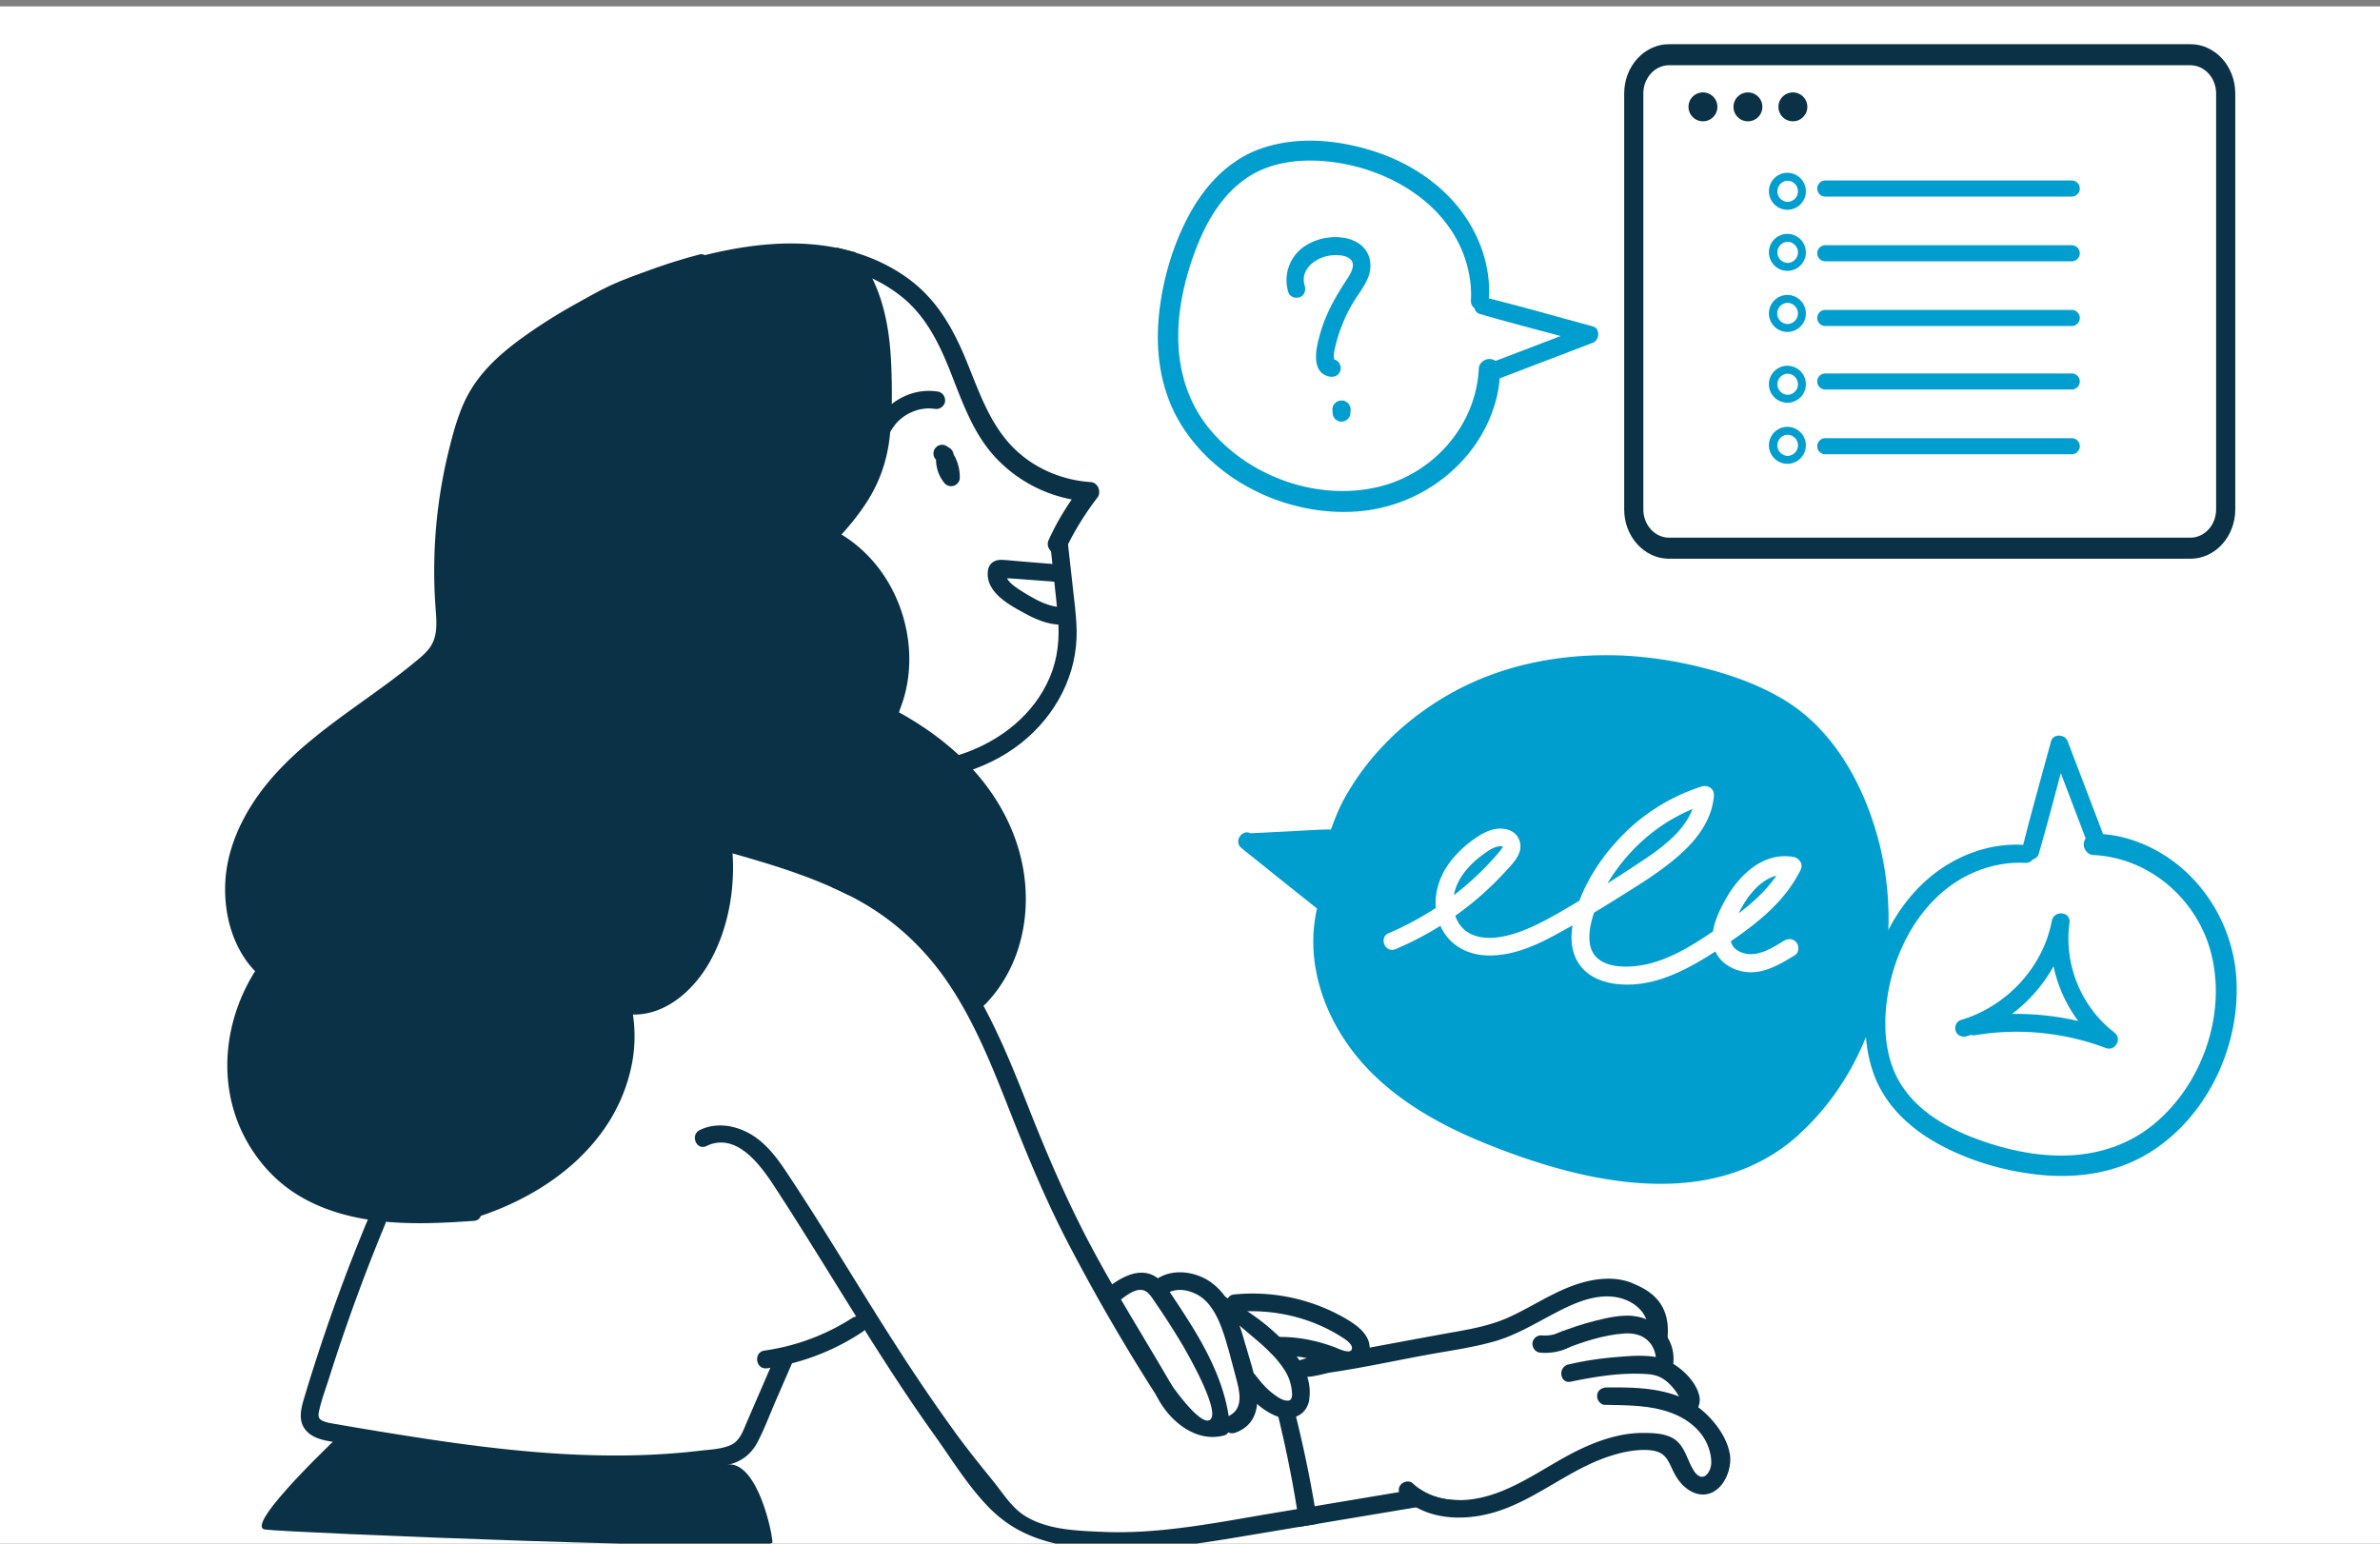 <svg xmlns="http://www.w3.org/2000/svg" fill="none" viewBox="0 0 148 96"><rect x="0" y="0" width="148" height="96" fill="#808080" stroke="none"/><g clip-path="url(#a)"><path fill="#fff" d="M0 .4h148v96H0z"/><path fill="#0b3146" d="M67.823 29.98c-1.893-.119-3.74-.951-5.02-2.36-1.34-1.472-1.967-3.383-2.712-5.194-.764-1.866-1.724-3.612-3.33-4.884-1.55-1.23-3.474-1.961-5.427-2.25-2.634-.383-5.332.01-7.888.673-.283.073-.503.302-.457.613.041.27.33.525.613.457 4.074-.97 8.766-1.4 12.31 1.294 1.595 1.212 2.45 2.931 3.173 4.751.722 1.825 1.38 3.763 2.711 5.25a8.669 8.669 0 0 0 4.852 2.73 15.876 15.876 0 0 0-1.45 2.555c-.132.298.05.663.339.778.324.128.63-.05.777-.339a18.11 18.11 0 0 1 1.925-3.104c.275-.352.041-.942-.42-.97z"/><path fill="#0b3146" d="M66.698 36.395c-.105-.965-.21-1.93-.324-2.899-.083-.704-1.153-.544-1.084.156.16 1.573.352 3.141.494 4.714.119 1.308.009 2.56-.512 3.777-.988 2.305-3.05 3.919-5.382 4.724-1.422.49-2.95.686-4.45.658-.306-.004-.594.174-.63.503-.033.284.192.627.502.631 2.89.046 5.89-.626 8.195-2.455 2.153-1.71 3.512-4.271 3.443-7.042-.023-.924-.151-1.847-.252-2.767z"/><path fill="#0b3146" d="M56.085 48.088c-.96 2.176-1.92 4.362-2.88 6.539-.152.343-.307.69-.453 1.033-.33-.17-.668-.33-1.006-.475.15-.343.306-.686.457-1.03.951-2.158 1.907-4.311 2.862-6.47.284-.644 1.304-.247 1.02.403zm-4.06-32.677c-.124.188-.151.467.013.636.202.21.389.434.554.663 1.207 1.65 1.582 3.74 1.696 5.77a33.059 33.059 0 0 1-.023 3.81c-.087 1.376-.352 2.716-1.06 3.914-.773 1.299-1.843 2.318-2.826 3.443-.412.471.329 1.212.79.777 1.011-.96 1.985-2.039 2.74-3.214.809-1.258 1.27-2.625 1.426-4.11.147-1.41.147-2.85.092-4.267-.046-1.267-.183-2.534-.522-3.759a10.105 10.105 0 0 0-.667-1.774 7.79 7.79 0 0 0-1.056-1.614l-1.157-.293z"/><path fill="#0b3146" d="M59.976 47.297c-1.211-1.198-2.597-2.186-4.088-3.005 1.35-3.15.55-7.069-1.76-9.57a8.36 8.36 0 0 0-2.442-1.834c-.265-.132-.604.05-.709.311-.114.297.046.572.311.709 2.83 1.422 4.417 4.783 4.102 7.878a7.125 7.125 0 0 1-.755 2.552c-.146.288.07.6.32.727 2.47 1.267 4.71 3.096 6.178 5.474 1.381 2.236 1.907 4.997 1.267 7.563a8.179 8.179 0 0 1-.787 2.012c-.16.292-.347.571-.548.837a5.79 5.79 0 0 1-.366.448c-.037.04-.078.096-.124.15a.44.44 0 0 0-.242.042c-.42.215-.58.8-.155 1.115.48.357.928-.073 1.239-.407a8.57 8.57 0 0 0 1.34-1.938c.7-1.363 1.033-2.922 1.033-4.45 0-3.296-1.5-6.319-3.823-8.614zm-8.724-7.39c-.311-.123-.59.05-.736.32-.48.901-1.647 1.139-2.566.96-1.079-.205-2.149-.923-2.862-1.746-.75-.869-1.061-1.893-.604-2.986.384-.92 1.148-1.779 2.145-2.03.983-.247 2.099.26 2.4 1.257.087.284.467.398.718.293.298-.128.375-.43.293-.718-.375-1.29-1.742-2.049-3.027-2.017-1.408.037-2.62 1.02-3.292 2.204-.394.69-.64 1.445-.609 2.245.032.723.325 1.409.728 2.003.818 1.212 2.213 2.186 3.626 2.552 1.577.407 3.329-.092 4.11-1.6.142-.275-.059-.632-.32-.737z"/><path fill="#0b3146" d="m50.484 37.26-2.995-.814c-.275-.073-.609.01-.714.31-.087.257.014.632.311.714.746.206 1.495.412 2.24.613l-.054.073c-.188.238-.393.466-.563.718-.16.238-.141.594.11.768.265.183.558.115.768-.11.206-.224.384-.47.572-.708.187-.238.375-.476.567-.714.206-.26.105-.754-.242-.846z"/><path fill="#0b3146" d="M50.968 39.894a22.369 22.369 0 0 0-1.257-6.141c-.233-.659-1.226-.234-.997.42a21.966 21.966 0 0 1 1.161 5.817c.06.965.05 1.934-.022 2.903-.078 1.02-.27 2.008-.43 3.014-.096.599.887.864 1.051.26.54-2.007.622-4.206.499-6.269zm8.327-11.647a.558.558 0 0 0-.343-.44.531.531 0 0 0-.695-.031.534.534 0 0 0-.206.365c-.009.133.014.289.11.394a.462.462 0 0 1 .046.055c0 .52.187 1.042.517 1.445a.538.538 0 0 0 .804.04.52.52 0 0 0 .156-.31 2.8 2.8 0 0 0-.389-1.518zm-1.01-3.897c-1.56-.242-3.114.618-3.85 1.985-.133.247.054.613.306.7.306.105.553-.041.7-.306-.055.1 0 0 .013-.019.018-.032.041-.068.064-.1l.137-.192c.046-.055.092-.11.137-.16.055-.055.074-.078.097-.096.11-.101.224-.197.347-.28.06-.04.119-.077.178-.114.078-.04.115-.06.151-.077.133-.064.275-.124.416-.17l.083-.027c.009 0 .032-.01.055-.014.068-.018.137-.032.205-.04.078-.015.156-.024.234-.033.04 0 .077-.004.118-.009h.055c.147 0 .293.014.435.032.283.041.585-.192.603-.48a.554.554 0 0 0-.48-.604zm-14.162-8.074c-.037-.261-.325-.526-.604-.453a33.145 33.145 0 0 0-10.782 4.998c-1.623 1.148-3.082 2.423-3.905 4.275-.42.947-.686 1.953-.933 2.954a31.429 31.429 0 0 0-.608 3.192 31.583 31.583 0 0 0-.215 6.438c.064.942.206 1.925-.434 2.707-.289.357-.663.64-1.016.929-.411.338-.836.663-1.266.987-3.123 2.337-6.63 4.436-8.748 7.82-.937 1.495-1.568 3.187-1.61 4.96-.04 1.688.38 3.403 1.395 4.77.142.192.302.37.467.544-1.889 2.996-2.35 6.827-.778 10.07.755 1.554 1.916 2.908 3.389 3.822 1.49.924 3.187 1.413 4.915 1.628 2.012.252 4.056.15 6.073.01.727-.051.562-1.171-.16-1.121-3.178.224-6.626.375-9.557-1.093-2.821-1.408-4.559-4.477-4.5-7.609.037-1.952.682-3.85 1.788-5.446.188-.27.12-.576-.114-.791-2.428-2.222-2.135-6.063-.63-8.702 1.888-3.31 5.216-5.382 8.212-7.572.818-.6 1.637-1.207 2.391-1.88.713-.64 1.23-1.371 1.335-2.35.11-1.006-.073-2.044-.105-3.05-.027-1.015 0-2.03.078-3.04.15-2.054.498-4.112 1.07-6.092.26-.891.571-1.797 1.07-2.588.507-.8 1.18-1.45 1.911-2.034 3.325-2.657 7.307-4.578 11.414-5.675.279-.073.498-.297.452-.604zm21.972 21.491c-.686-.014-1.308-.274-1.907-.613a13.825 13.825 0 0 1-.8-.484 4.609 4.609 0 0 1-.343-.243c-.064-.05-.124-.1-.183-.155a.53.53 0 0 1-.078-.082 1.14 1.14 0 0 1-.123-.156c-.014-.023-.028-.046-.046-.064.17-.004.352.01.53.023.805.06 1.61.119 2.415.183a.557.557 0 0 0 .603-.48c.032-.284-.187-.58-.48-.604-.75-.06-1.5-.119-2.254-.183-.375-.032-.75-.073-1.125-.091-.453-.023-.823.224-.873.7-.151 1.353 1.399 2.14 2.387 2.674.663.362 1.39.645 2.149.659.297.004.571-.17.608-.485.032-.274-.188-.599-.485-.608zm5.835 49.052a122.315 122.315 0 0 1-5.607-9.695c-1.408-2.73-2.556-5.55-3.68-8.409-1.002-2.538-2.04-5.098-3.55-7.385-1.54-2.34-3.561-4.22-6.049-5.519-.096-.05-.192-.1-.292-.146-.33-.17-.668-.33-1.006-.476-2.268-1.015-4.683-1.692-7.065-2.364-.284-.082-.407-.453-.306-.704.114-.297.42-.389.704-.31 2.414.653 4.842 1.334 7.124 2.35a23.695 23.695 0 0 1 2.3 1.17c2.478 1.459 4.454 3.535 5.944 5.981 1.464 2.405 2.51 5.02 3.54 7.636 1.143 2.9 2.368 5.74 3.827 8.496 1.591 2.996 3.407 5.858 5.103 8.794.33.567-.64 1.125-.988.58z"/><path fill="#0b3146" d="M76.48 88.67c-.207-2.3-1.24-4.394-2.443-6.328a50.297 50.297 0 0 0-.95-1.468c-.284-.425-.55-.878-.924-1.235-.965-.919-2.159-.384-3.082.293-.563.416.1 1.262.663.855.338-.247.786-.599 1.23-.567.388.028.622.42.818.713a49.096 49.096 0 0 1 1.61 2.488c.892 1.495 2.355 4.28 1.893 4.829-.462.548-1.948-1.404-2.488-2.181-.352-.508-1.156.187-.882.745.731 1.49 2.405 2.954 4.216 2.45.247-.068.357-.37.334-.594z"/><path fill="#0b3146" d="M77.449 83.636c-.476-1.729-1.157-3.722-3.041-4.34-.92-.302-1.966-.233-2.712.435-.512.462.137 1.312.663.855.59-.512 1.418-.435 2.076-.083.791.426 1.235 1.28 1.537 2.095.361.978.594 2.003.869 3.009.228.85.553 1.993-.44 2.46-.649.306-.237 1.28.435 1.029 2.295-.86 1.07-3.819.617-5.46z"/><path fill="#0b3146" d="M81.422 87.02c-.087.562-.407.919-.823 1.079-.33.128-.722.132-1.106.009-.06-.014-.115-.037-.17-.06-.827-.342-1.637-1.083-2.103-1.842-.361-.586.425-1.24.864-.668.307.393.608.764 1.002 1.075.31.247.686.535 1.033.503.1-.01.155-.069.188-.151.073-.183.027-.476.004-.627a2.84 2.84 0 0 0-.434-1.134c-.476-.759-1.148-1.367-1.825-1.943-.873-.74-1.751-1.477-2.63-2.218-.52-.443-.982-1.573.261-.736 1.285.864 2.287 1.44 3.22 2.24 1.27 1.093 2.789 2.63 2.51 4.477z"/><path fill="#0b3146" d="m90.778 93.289-2.712.452c-1.276.216-2.551.426-3.832.64l-2.295.385c-.37.064-.745.123-1.116.187-.828.137-1.655.28-2.483.416-1.788.298-3.576.613-5.382.81-2.245.247-4.61.37-6.84-.078-1.926-.389-3.412-1.06-4.774-2.51-1.24-1.317-2.182-2.867-3.229-4.33-2.396-3.352-4.554-6.869-6.726-10.367-1.089-1.747-2.172-3.494-3.302-5.213-.855-1.303-2.336-3.288-4.152-2.41-.626.307-1.038-.686-.42-.992 1.001-.494 2.176-.306 3.118.229.974.553 1.67 1.477 2.277 2.391 2.36 3.54 4.514 7.216 6.818 10.792a115.03 115.03 0 0 0 3.604 5.304c.763 1.056 1.582 2.076 2.405 3.087.599.736 1.148 1.646 1.961 2.167 1.413.906 3.293.951 4.898 1.02 3.52.15 7.033-.572 10.49-1.153l1.559-.26c.37-.06.74-.124 1.106-.183l5.24-.878c.421-.069.847-.137 1.267-.21.732.503 1.61.713 2.51.708z"/><path fill="#0b3146" d="M107.569 90.436c-.224-1.382-1.505-2.749-2.593-3.325-1.532-.814-3.37-.841-5.057-.823-.293 0-.567.16-.6.48-.031.27.184.595.48.6 1.514.031 3.11.008 4.514.662.709.33 1.358.86 1.738 1.555.224.412.388.974.361 1.445-.023.443-.398 1.102-.887.672-.124-.11-.206-.256-.288-.398-.297-.535-.458-1.189-.901-1.628-.531-.52-1.399-.558-2.108-.562-1.793-.014-3.512.718-5.048 1.582-1.971 1.107-3.951 2.529-6.292 2.597h-.11c-.9.01-1.779-.2-2.51-.708a3.681 3.681 0 0 1-.421-.339c-.215-.201-.595-.105-.76.11a.505.505 0 0 0-.086.439.66.66 0 0 0 .196.316c.266.251.558.461.87.63 1.527.851 3.484.769 5.116.23 2.35-.774 4.271-2.452 6.59-3.298.845-.306 1.806-.544 2.711-.494 1.404.078 1.221.979 1.921 1.903.306.402.731.74 1.225.836 1.331.252 2.122-1.376 1.943-2.482z"/><path fill="#0b3146" d="M105.69 87.166a.878.878 0 0 0 .009-.179c-.124-1.143-1.523-2.34-2.588-2.565-.874-.183-1.843-.087-2.726-.014-.965.083-1.92.23-2.862.453-.663.16-.53 1.207.155 1.066 1.564-.325 3.242-.595 4.847-.462.65.055 1.084.338 1.509.841.741.873.489 1.377.842 1.582.544.32.768-.366.818-.722z"/><path fill="#0b3146" d="M101.547 81.834c-.778-.064-1.564.11-2.314.297-.823.21-1.628.471-2.414.791-.645.26-.224 1.253.42.997 1.18-.466 2.479-.9 3.754-.988.522-.036 1.066.055 1.464.426.343.315.521.772.521 1.239-.005.686 1.024.841 1.084.123.128-1.49-1.061-2.753-2.52-2.876z"/><path fill="#0b3146" d="M101.515 79.8c-1.281-.517-2.73-.239-3.97.255-1.289.517-2.455 1.294-3.717 1.866-1.354.613-2.817.81-4.262 1.074-1.463.27-2.93.54-4.394.814-.014-.937-.997-1.536-1.76-1.957a11.542 11.542 0 0 0-6.662-1.349c-.705.069-.545 1.148.155 1.084 2.213-.196 4.517.316 6.41 1.49.206.129.91.522.727.874-.137.265-.891-.11-1.065-.174-1.161-.434-2.414-.672-3.658-.626-.631.023-.622 1.097.018 1.111a11.3 11.3 0 0 1 1.934.201c-.16.042-.32.087-.475.142-.265.092-.403.457-.288.704.306.65 1.715.124 2.24.046 2.044-.302 4.033-.74 6.064-1.111 1.404-.256 2.84-.448 4.211-.85 1.249-.371 2.369-1.043 3.512-1.647 1.097-.58 2.337-1.189 3.612-1.116 1.116.06 2.268.76 2.346 1.967.046.709 1.134 1.298 1.203.594.201-2.172-1.102-2.95-2.191-3.388z"/><path fill="#0b3146" d="M97.81 83.105c-.123-.256-.434-.416-.708-.288a3.26 3.26 0 0 1-.416.16 2.782 2.782 0 0 1-.58.082c-.07 0-.142 0-.211-.009a.558.558 0 0 0-.393.11.551.551 0 0 0-.206.366c-.018.283.174.567.475.594.59.055 1.221-.04 1.752-.31a.556.556 0 0 0 .292-.303.568.568 0 0 0-.004-.407zM81.934 94.766c-.37.063-.745.123-1.115.187-.055-.366-.105-.732-.165-1.098l-.15-.905a75.732 75.732 0 0 0-1.011-4.838 82.797 82.797 0 0 0-.357-1.426c.26.173.636.466.983.434.1-.01.156-.069.188-.15.1.374.196.753.288 1.138a76.138 76.138 0 0 1 1.161 5.57c.06.365.119.73.174 1.097zM45.495 52.377a12.713 12.713 0 0 0-1.23-4.157c-.325-.649-1.367-.214-1.043.44a11.899 11.899 0 0 1 1.162 6.593c-.229 2.085-.974 4.33-2.598 5.744-.79.69-1.847 1.207-2.917.941-.361-.09-.873.142-.759.6.526 2.112.119 4.325-.91 6.223-1.024 1.884-2.684 3.375-4.522 4.435a18.036 18.036 0 0 1-3.43 1.505c-.274.091-.393.452-.288.704.124.288.425.375.704.288 4.482-1.44 8.624-4.605 9.612-9.433a9.081 9.081 0 0 0 .082-3.165c2.035.041 3.773-1.504 4.76-3.246 1.263-2.227 1.67-4.952 1.372-7.477zm8.245 29.695c-.193-.247-.513-.256-.76-.096a13.608 13.608 0 0 1-5.437 2.016c-.713.101-.553 1.208.16 1.102a14.435 14.435 0 0 0 5.94-2.268c.243-.16.266-.54.096-.759z"/><path fill="#0b3146" d="m48.284 84.184-1.838 4.248c-.229.53-.43 1.175-.997 1.432-.604.27-1.344.288-1.99.365-3.008.352-6.044.357-9.062.156-3.087-.206-6.155-.622-9.21-1.107a257.2 257.2 0 0 1-4.513-.75c-.22-.04-.462-.082-.663-.192-.233-.128-.229-.324-.174-.571.151-.7.416-1.395.631-2.076a117.836 117.836 0 0 1 3.48-9.548c.27-.659-.754-1.06-1.029-.402a111.275 111.275 0 0 0-3.338 9.058c-.242.75-.475 1.504-.7 2.259-.21.713-.342 1.463.261 2.021.48.444 1.17.526 1.788.631.814.137 1.633.279 2.447.412 6.415 1.065 12.95 1.943 19.46 1.307.833-.082 1.706-.137 2.52-.352.824-.215 1.386-.681 1.775-1.436.411-.795.727-1.646 1.083-2.469.37-.855.746-1.715 1.116-2.57.288-.667-.764-1.079-1.052-.411z"/><path fill="#0b3146" fill-rule="evenodd" d="M103.788 33.438h32.424c.879 0 1.597-.79 1.597-1.756V5.812c0-.966-.718-1.754-1.597-1.754h-32.424c-.879 0-1.597.788-1.597 1.755v25.87c0 .966.718 1.755 1.597 1.755zm0 1.31h32.424c1.537 0 2.788-1.376 2.788-3.066V5.812c0-1.689-1.251-3.064-2.788-3.064h-32.424c-1.537 0-2.788 1.375-2.788 3.065v25.87c0 1.69 1.251 3.065 2.788 3.065z" clip-rule="evenodd"/><path fill="#0b3146" d="M105.898 5.748c.497 0 .898.4.898.898a.897.897 0 1 1-1.796 0c0-.497.401-.898.898-.898zm2.797 0c.497 0 .898.4.898.898a.898.898 0 1 1-.898-.898zm2.796 0c.497 0 .898.4.898.898a.897.897 0 1 1-1.796 0c0-.497.401-.898.898-.898z"/><path fill="#009ece" d="M110 11.897c0-.635.517-1.15 1.149-1.15.633 0 1.149.517 1.149 1.15 0 .632-.516 1.149-1.149 1.149a1.152 1.152 0 0 1-1.149-1.15zm1.806 0a.658.658 0 0 0-.657-.657.658.658 0 0 0 0 1.314.658.658 0 0 0 .657-.657zM110 15.695c0-.635.517-1.15 1.149-1.15.633 0 1.149.518 1.149 1.15 0 .632-.516 1.15-1.149 1.15a1.152 1.152 0 0 1-1.149-1.15zm1.806 0a.658.658 0 0 0-.657-.657.658.658 0 0 0 0 1.314.658.658 0 0 0 .657-.657zM110 19.493c0-.634.517-1.149 1.149-1.149.633 0 1.149.517 1.149 1.15 0 .632-.516 1.149-1.149 1.149a1.152 1.152 0 0 1-1.149-1.15zm1.806 0a.658.658 0 0 0-.657-.657.658.658 0 0 0 0 1.315.658.658 0 0 0 .657-.658zm17.026-8.268h-15.326a.5.5 0 0 0 0 1h15.326a.5.5 0 0 0 0-1zm0 4.026h-15.326a.5.5 0 0 0 0 1h15.326a.5.5 0 0 0 0-1zm0 4.023h-15.326a.5.5 0 0 0 0 1h15.326a.5.5 0 0 0 0-1zM110 23.897c0-.635.517-1.15 1.149-1.15.633 0 1.149.517 1.149 1.15 0 .632-.516 1.149-1.149 1.149a1.152 1.152 0 0 1-1.149-1.15zm1.806 0a.658.658 0 0 0-.657-.657.658.658 0 0 0 0 1.314.658.658 0 0 0 .657-.657zM110 27.695c0-.635.517-1.15 1.149-1.15.633 0 1.149.518 1.149 1.15 0 .632-.516 1.15-1.149 1.15a1.152 1.152 0 0 1-1.149-1.15zm1.806 0a.658.658 0 0 0-.657-.657.658.658 0 0 0 0 1.314.658.658 0 0 0 .657-.657zm17.026-4.47h-15.326a.5.5 0 0 0 0 1h15.326a.5.5 0 0 0 0-1zm0 4.026h-15.326a.5.5 0 0 0 0 1h15.326a.5.5 0 0 0 0-1zm-16.961 43.306c-5.446 4.924-13.453 3.013-19.557.53-3.123-1.271-6.205-3.054-8.263-5.798-1.875-2.497-2.867-5.711-2.15-8.793a.491.491 0 0 1-.086-.06c-1.541-1.225-3.078-2.46-4.61-3.69-.512-.407.033-1.202.554-.924.841-.04 1.687-.086 2.533-.127.823-.042 1.646-.106 2.47-.11.242-.654.489-1.29.827-1.907a15.91 15.91 0 0 1 2.391-3.265c.298-.315.604-.622.929-.914a17.994 17.994 0 0 1 3.297-2.37c3.077-1.732 6.616-2.445 10.128-2.377a18.17 18.17 0 0 1 1.308.064c1.504.119 2.995.38 4.458.764 1.742.452 3.466 1.083 4.998 2.04 2.95 1.847 4.76 5.157 5.661 8.436 1.761 6.379.105 13.974-4.893 18.492z"/><path fill="#fff" d="M111.983 54.056c.169-.347-.133-.704-.462-.763-1.847-.325-3.347 1.097-4.188 2.588-.339.599-.7 1.321-.81 2.044-1.431.974-2.981 1.925-4.705 2.144-.809.1-1.93.082-2.547-.54-.558-.562-.48-1.486-.311-2.194.046-.192.1-.384.165-.576.443-.27.887-.54 1.326-.814 1.358-.85 2.775-1.701 3.982-2.767 1.093-.965 2.026-2.186 2.145-3.685.037-.444-.37-.705-.773-.577a12.006 12.006 0 0 0-4.888 3.005c-1.139 1.152-2.122 2.56-2.702 4.092-.115.069-.229.142-.343.206-1.12.659-2.26 1.349-3.494 1.774-.988.343-2.323.576-3.228-.1a1.913 1.913 0 0 1-.65-.942 19.45 19.45 0 0 0 3.11-2.744c.434-.476 1.056-1.065.92-1.779-.12-.622-.682-.919-1.277-.896-.59.023-1.093.302-1.564.636a6.812 6.812 0 0 0-1.472 1.38c-.645.833-1.02 1.875-.933 2.918a18.747 18.747 0 0 1-2.926 1.568c-.64.27-.22 1.262.42.993.97-.407 1.903-.892 2.79-1.45.47 1.052 1.445 1.715 2.643 1.825 1.463.132 2.903-.421 4.175-1.084.47-.247.937-.508 1.403-.768-.119.75-.091 1.532.28 2.2.534.964 1.577 1.376 2.633 1.462 2.181.183 4.184-.887 5.968-2.04.306.682.996 1.117 1.742 1.254 1.166.215 2.249-.435 3.201-1.02.26-.16.274-.571.1-.79-.206-.262-.53-.262-.791-.101-.732.452-1.651 1.038-2.547.745-.306-.1-.617-.302-.713-.631a.708.708 0 0 1-.018-.1c1.737-1.19 3.406-2.539 4.344-4.464zM90.468 55.42c.293-1.047 1.116-1.848 1.985-2.442.293-.201.65-.393.988-.343.009.037 0 .06-.041.119-.174.256-.39.485-.595.713a18.176 18.176 0 0 1-2.391 2.2 2.35 2.35 0 0 1 .05-.247zm10.966-2.437a10.956 10.956 0 0 1 3.813-2.67c-.635 1.686-2.51 2.816-3.937 3.758-.443.292-.896.58-1.349.869.421-.71.929-1.372 1.468-1.958zm6.685 3.818c.485-1.002 1.285-2.067 2.346-2.346-.622.914-1.459 1.673-2.346 2.346z"/><path fill="#009ece" d="M130.876 52.122c-.768-2.017-1.541-4.029-2.309-6.045-.16-.42-.896-.462-1.02.014-.594 2.208-1.23 4.412-1.783 6.635-.069.283.009.585.306.704.256.1.622-.023.704-.307.485-1.673.929-3.36 1.377-5.043l1.705 4.476c.256.668 1.276.234 1.02-.43z"/><path fill="#009ece" d="M139.057 60.71c-.311-4.12-3.247-7.829-7.353-8.707a6.774 6.774 0 0 0-1.39-.142c-.357 0-.686.202-.732.581-.037.338.224.713.581.732 3.534.164 6.534 2.803 7.362 6.214.91 3.754-.586 8.016-3.54 10.485-1.536 1.285-3.411 1.911-5.404 1.985-2.022.073-4.084-.407-5.959-1.139-1.696-.663-3.329-1.637-4.348-3.183-1.079-1.641-1.194-3.745-.892-5.629.608-3.809 3.105-7.517 7.129-8.166.471-.078.942-.1 1.417-.078.709.041.842-1.038.124-1.102-2.186-.201-4.362.594-6.036 1.99-1.683 1.403-2.844 3.378-3.457 5.463-.622 2.117-.809 4.413-.123 6.54.667 2.07 2.249 3.575 4.12 4.6 1.902 1.042 4.106 1.682 6.26 1.906 2.295.238 4.654-.087 6.662-1.266 3.754-2.209 5.903-6.79 5.579-11.08z"/><path fill="#009ece" d="M131.489 64.217c-2.072-1.583-3.155-4.248-2.799-6.823.101-.709-.965-.814-1.097-.123-.558 2.926-2.844 5.336-5.679 6.173-.279.082-.394.457-.288.704.123.297.425.366.704.288.077-.023.155-.05.237-.078a.509.509 0 0 0 .266.019 15.733 15.733 0 0 1 8.116.8c.585.22 1.038-.576.535-.96zm-6.379-1.157a9.384 9.384 0 0 0 2.588-2.968c.256 1.23.787 2.4 1.541 3.407a16.987 16.987 0 0 0-4.134-.44zM93.011 23.624c2.017-.768 4.029-1.541 6.045-2.31.42-.16.462-.896-.013-1.02-2.21-.594-4.413-1.23-6.636-1.783-.283-.068-.585.01-.704.307-.1.256.023.622.307.704 1.673.485 3.36.928 5.043 1.376-1.49.567-2.986 1.14-4.476 1.706-.668.256-.233 1.276.43 1.02z"/><path fill="#009ece" d="M84.424 31.804c4.12-.31 7.828-3.247 8.706-7.353a6.76 6.76 0 0 0 .142-1.39c0-.357-.202-.686-.581-.732-.338-.036-.713.225-.732.581-.164 3.535-2.803 6.535-6.214 7.362-3.754.91-8.016-.585-10.485-3.539-1.285-1.536-1.911-3.411-1.985-5.405-.073-2.021.407-4.083 1.139-5.958.663-1.696 1.637-3.329 3.183-4.349 1.641-1.079 3.745-1.193 5.629-.891 3.809.608 7.517 3.104 8.166 7.128.078.471.101.942.078 1.418-.041.709 1.038.841 1.102.123.201-2.185-.594-4.362-1.989-6.035-1.404-1.683-3.38-2.845-5.464-3.457-2.118-.622-4.413-.81-6.54-.124-2.07.668-3.575 2.25-4.6 4.12-1.042 1.902-1.682 4.106-1.906 6.26-.238 2.295.087 4.655 1.266 6.662 2.209 3.755 6.79 5.904 11.08 5.58z"/><path fill="#009ece" d="M84.075 14.92c-.937-.33-2.057-.174-2.89.357a2.534 2.534 0 0 0-1.065 2.908c.091.283.462.402.718.292.297-.123.38-.434.293-.718-.32-1.028.736-1.778 1.627-1.874.38-.042 1.002-.037 1.267.292.297.37-.105.942-.311 1.262-.668 1.02-1.253 2.049-1.596 3.229-.233.795-.681 2.432.499 2.739.288.078.599-.014.717-.316.106-.265-.027-.626-.315-.718-.078-.027-.055-.023-.069-.15-.023-.206.028-.412.074-.613.11-.499.27-.993.461-1.464.197-.493.435-.969.714-1.417.288-.457.622-.887.841-1.386.43-.978.078-2.048-.97-2.414zm-.137 10.33c-.023-.042-.05-.083-.073-.129a.538.538 0 0 0-.238-.178.388.388 0 0 0-.215-.032.423.423 0 0 0-.21.041.39.39 0 0 0-.178.128c-.06.05-.1.11-.128.188a.547.547 0 0 0-.032.283c0 .069.009.133.013.202.01.073.032.137.074.196a.38.38 0 0 0 .141.165c.041.023.087.045.128.073a.417.417 0 0 0 .21.032.3.3 0 0 0 .138-.018.466.466 0 0 0 .192-.092l.105-.105a.517.517 0 0 0 .105-.265c0-.069.01-.133.014-.201a.552.552 0 0 0-.041-.284z"/><path fill="#0b3146" d="M51.339 33.501s3.64-3.708 3.507-7.486c-.133-3.777.133-6.406-.402-7.549-.54-1.148-1.482-2.428-1.688-2.428-.206 0-9.506-1.418-16.045 2.36-6.54 3.776-8.967 9.437-9.168 16.653-.202 7.216-.133 5.528-1.62 6.676-1.48 1.148-11.596 6.407-11.326 12.205.27 5.798 1.889 6.47 1.889 6.47s-4.18 5.597-.201 10.988c3.978 5.396 11.664 4.856 14.966 3.302 3.301-1.55 6.877-5.327 7.28-7.28.402-1.957.338-4.788.338-4.788s4.518.133 6-6.47c.566-2.52.63-3.777.63-3.777s7.998 2.158 10.426 4.385 4.788 6 4.788 6 4.248-5.46 2.09-10.115c-2.159-4.65-7.08-7.756-7.08-7.756s1.551-4.517-.337-7.28c-1.889-2.761-4.047-4.11-4.047-4.11ZM21.337 89.054s-6.269 5.867-4.856 6.068c1.418.201 31.552 1.418 31.552.81 0-.609-.897-4.866-2.675-4.861-1.775.004-9.662.004-14.921-.398-5.259-.403-9.1-1.619-9.1-1.619z"/></g><defs><clipPath id="a"><path fill="#fff" d="M0 .4h148v96H0z"/></clipPath></defs></svg>